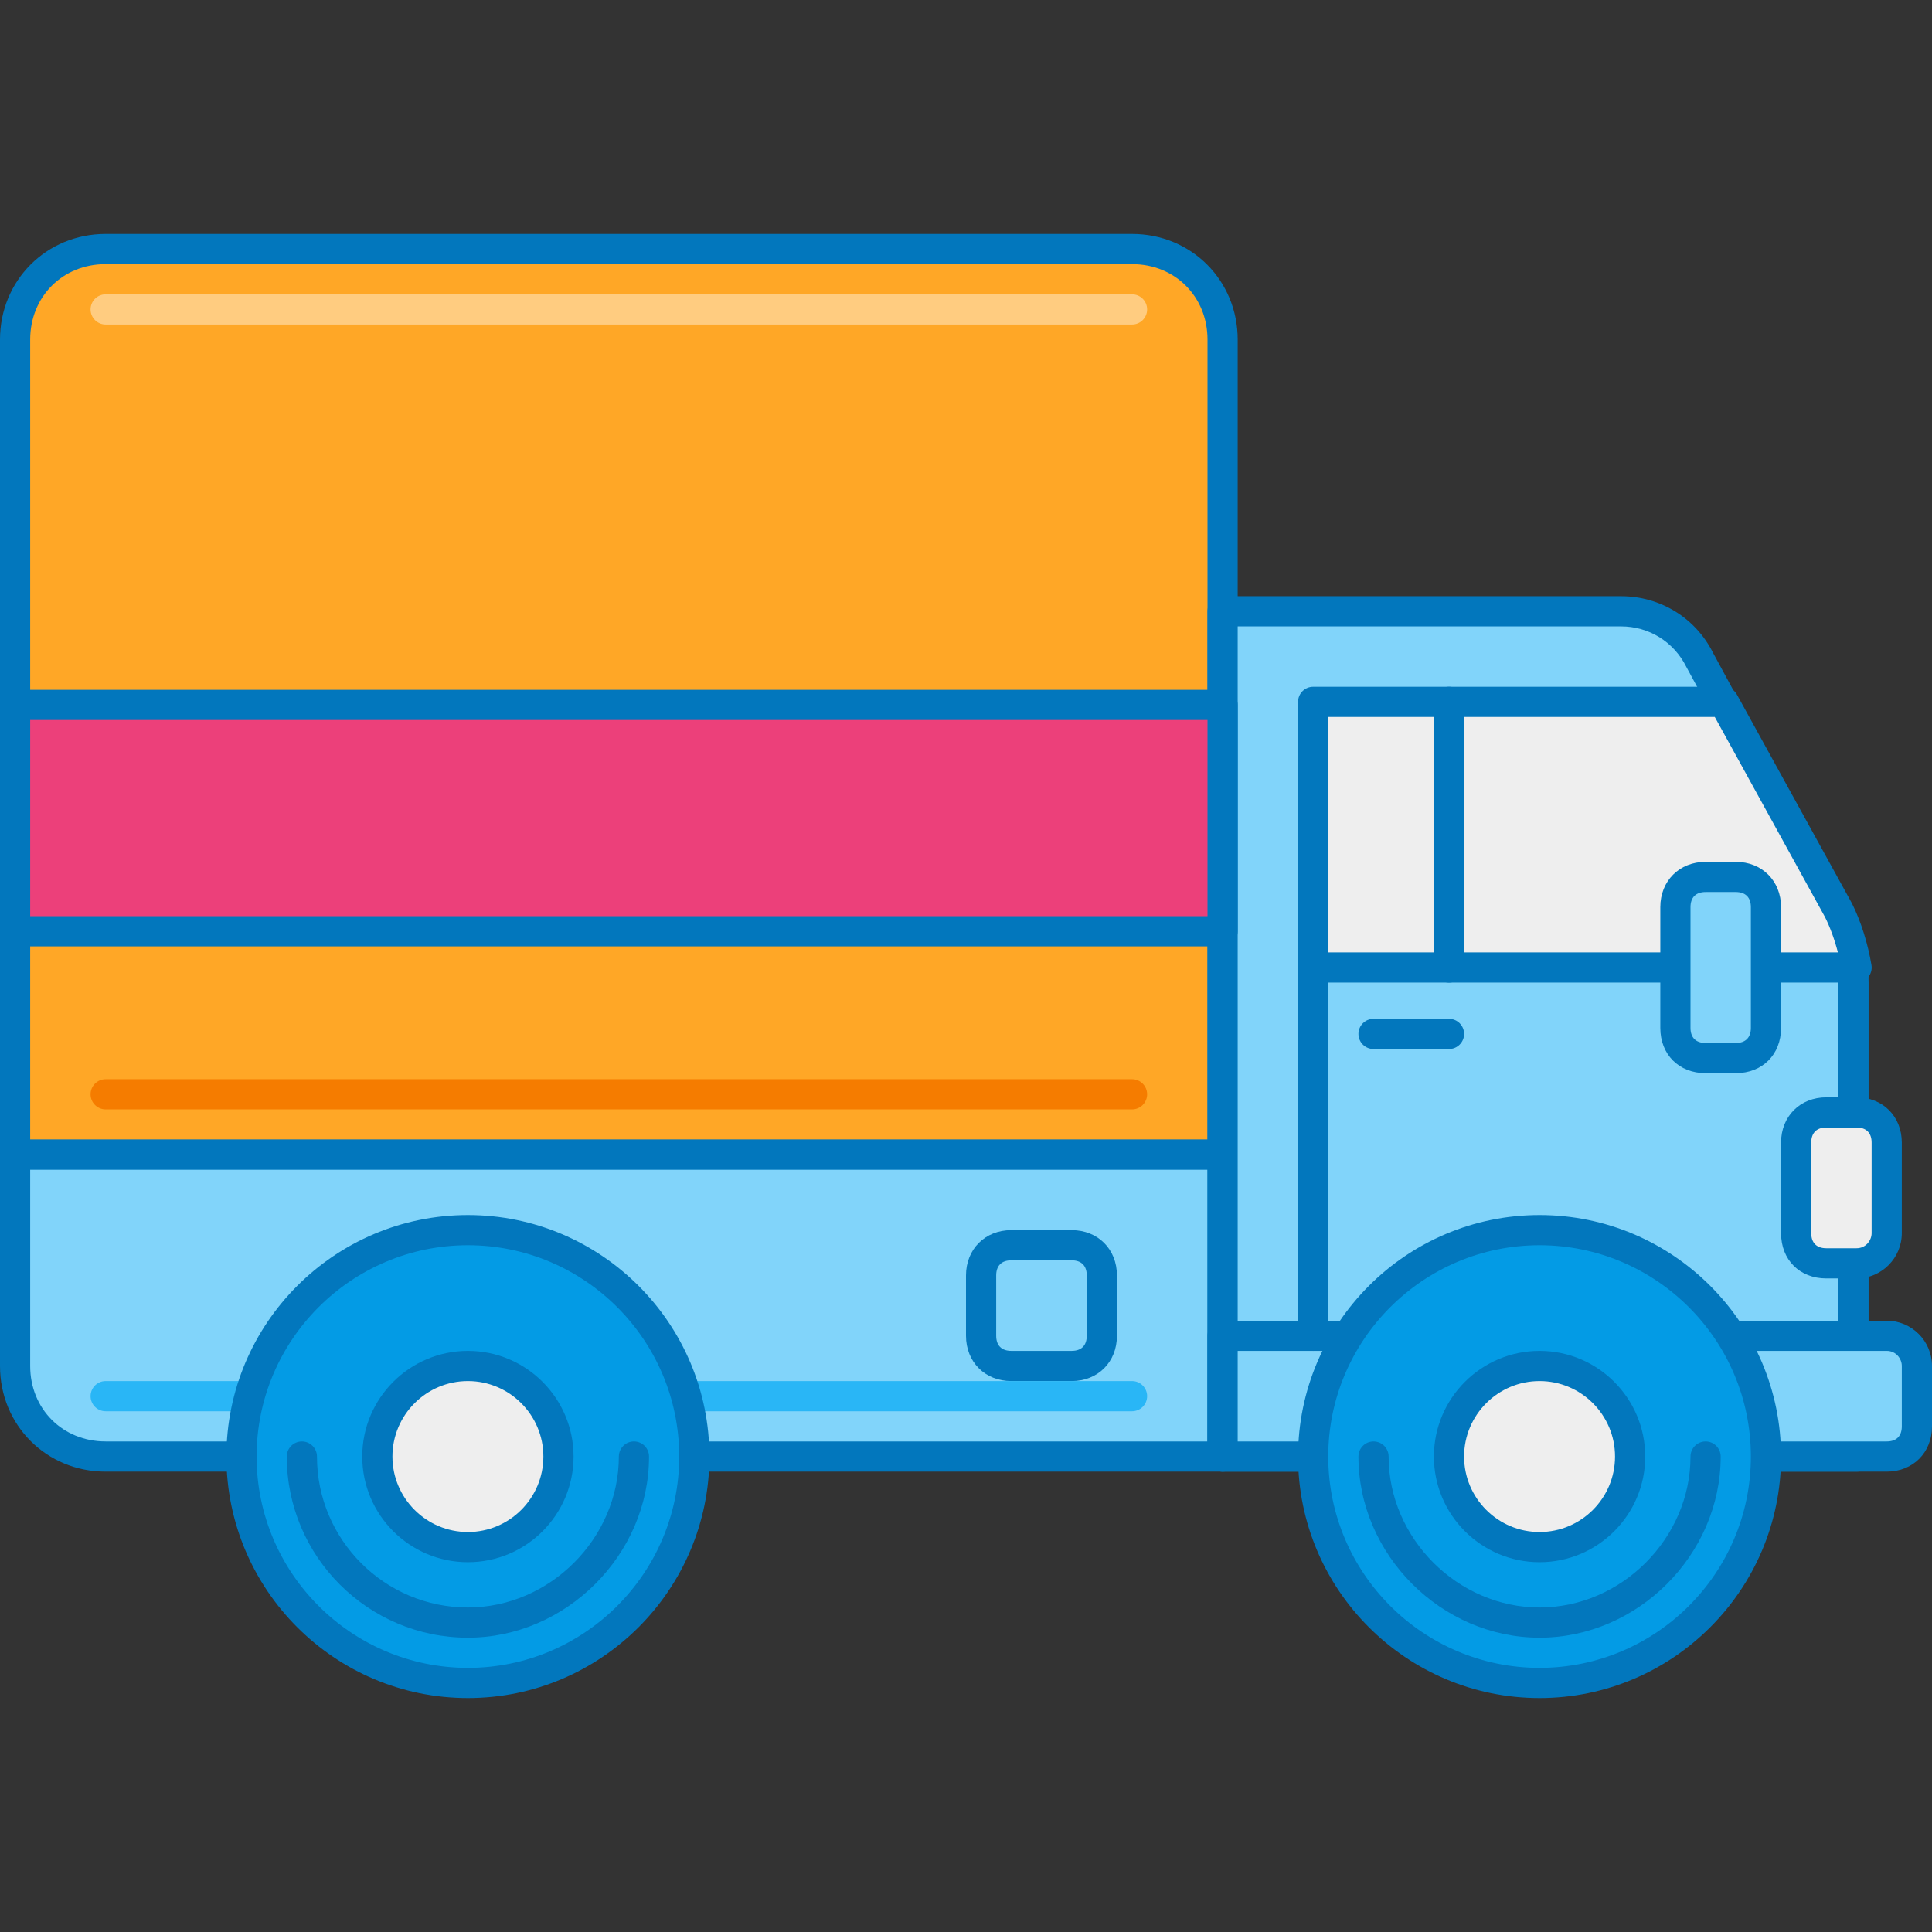 <?xml version="1.0" encoding="iso-8859-1"?>
<!-- Generator: Adobe Illustrator 19.0.0, SVG Export Plug-In . SVG Version: 6.00 Build 0)  -->
<svg version="1.1" id="Capa_1" xmlns="http://www.w3.org/2000/svg" xmlns:xlink="http://www.w3.org/1999/xlink" x="0px" y="0px"
	 viewBox="0 0 512 512" style="enable-background:new 0 0 512 512;" xml:space="preserve">
<rect x="0" y="0" width="512" height="512" fill="#333333" stroke="none"/>
<path style="fill:#FFA726;" d="M324,306H4V90c0-13.6,10.4-24,24-24h272c13.6,0,24,10.4,24,24V306z"/>
<path style="fill:#0277BD;" d="M324,310H4c-2.208,0-4-1.792-4-4V90c0-15.696,12.304-28,28-28h272c15.704,0,28,12.304,28,28v216
	C328,308.208,326.208,310,324,310z M8,302h312V90c0-11.4-8.6-20-20-20H28C16.6,70,8,78.6,8,90V302z"/>
<path style="fill:#FFCC80;" d="M300,86H28c-2.208,0-4-1.792-4-4s1.792-4,4-4h272c2.208,0,4,1.792,4,4S302.208,86,300,86z"/>
<path style="fill:#F57C00;" d="M300,294H28c-2.208,0-4-1.792-4-4s1.792-4,4-4h272c2.208,0,4,1.792,4,4S302.208,294,300,294z"/>
<path style="fill:#81D4FA;" d="M324,306H4v56c0,13.6,10.4,24,24,24h296V306z"/>
<path style="fill:#0277BD;" d="M324,390H28c-15.696,0-28-12.296-28-28v-56c0-2.208,1.792-4,4-4h320c2.208,0,4,1.792,4,4v80
	C328,388.208,326.208,390,324,390z M8,310v52c0,11.4,8.6,20,20,20h292v-72H8z"/>
<path style="fill:#81D4FA;" d="M492,386H324V162h105.6c8.8,0,16.8,4.8,20.8,12.8l36,66.4c3.2,5.6,4.8,12.8,4.8,19.2V386L492,386
	L492,386z"/>
<path style="fill:#0277BD;" d="M492,390H324c-2.208,0-4-1.792-4-4V162c0-2.208,1.792-4,4-4h105.6
	c10.408,0,19.744,5.752,24.376,15.008l35.936,66.28c3.344,5.848,5.288,13.568,5.288,21.104v123.2c0.504,0.672,0.8,1.504,0.8,2.4
	C496,388.208,494.208,390,492,390z M328,382h159.2V260.4c0-6.096-1.6-12.528-4.272-17.216l-36.048-66.48
	C443.552,170.056,436.952,166,429.6,166H328V382z"/>
<path style="fill:#EEEEEE;" d="M487.2,241.2L456.8,186H348v70.4h144C491.2,251.6,489.6,246,487.2,241.2z"/>
<g>
	<path style="fill:#0277BD;" d="M492,260.4H348c-2.208,0-4-1.792-4-4V186c0-2.208,1.792-4,4-4h108.8c1.464,0,2.8,0.792,3.504,2.072
		l30.408,55.2c0.032,0.048,0.056,0.096,0.08,0.144c2.368,4.744,4.2,10.544,5.168,16.336c0.192,1.168-0.136,2.344-0.888,3.24
		C494.288,259.88,493.168,260.4,492,260.4z M352,252.4h135.064c-0.864-3.36-2.048-6.616-3.408-9.344L454.432,190H352V252.4z"/>
	<path style="fill:#0277BD;" d="M384,260.4c-2.208,0-4-1.792-4-4V186c0-2.208,1.792-4,4-4s4,1.792,4,4v70.4
		C388,258.608,386.208,260.4,384,260.4z"/>
</g>
<path style="fill:#81D4FA;" d="M460,280.4h-8c-4.8,0-8-3.2-8-8v-32c0-4.8,3.2-8,8-8h8c4.8,0,8,3.2,8,8v32
	C468,277.2,464.8,280.4,460,280.4z"/>
<path style="fill:#0277BD;" d="M460,284.4h-8c-7.064,0-12-4.936-12-12v-32c0-6.952,5.048-12,12-12h8c6.952,0,12,5.048,12,12v32
	C472,279.464,467.064,284.4,460,284.4z M452,236.4c-2.576,0-4,1.424-4,4v32c0,2.576,1.424,4,4,4h8c2.576,0,4-1.424,4-4v-32
	c0-2.576-1.424-4-4-4H452z"/>
<path style="fill:#81D4FA;" d="M500,354H324v32h176c4.8,0,8-3.2,8-8v-16C508,358,504.8,354,500,354z"/>
<path style="fill:#0277BD;" d="M500,390H324c-2.208,0-4-1.792-4-4v-32c0-2.208,1.792-4,4-4h176c6.616,0,12,5.384,12,12v16
	C512,384.952,506.952,390,500,390z M328,382h172c2.576,0,4-1.424,4-4v-16c0-1.92-1.528-4-4-4H328V382z"/>
<circle style="fill:#039BE5;" cx="408" cy="386" r="60"/>
<g>
	<path style="fill:#0277BD;" d="M408,450c-35.288,0-64-28.712-64-64s28.712-64,64-64s64,28.712,64,64S443.288,450,408,450z M408,330
		c-30.872,0-56,25.128-56,56s25.128,56,56,56s56-25.128,56-56S438.872,330,408,330z"/>
	<path style="fill:#0277BD;" d="M408,434c-26.016,0-48-21.984-48-48c0-2.208,1.792-4,4-4s4,1.792,4,4c0,21.68,18.32,40,40,40
		s40-18.32,40-40c0-2.208,1.792-4,4-4s4,1.792,4,4C456,412.016,434.016,434,408,434z"/>
</g>
<circle style="fill:#EEEEEE;" cx="408" cy="386" r="24"/>
<path style="fill:#0277BD;" d="M408,414c-15.44,0-28-12.56-28-28s12.56-28,28-28s28,12.56,28,28S423.44,414,408,414z M408,366
	c-11.032,0-20,8.968-20,20s8.968,20,20,20s20-8.968,20-20S419.032,366,408,366z"/>
<path style="fill:#EEEEEE;" d="M492,334.8h-8c-4.8,0-8-3.2-8-8v-24c0-4.8,3.2-8,8-8h8c4.8,0,8,3.2,8,8v24
	C500,330.8,496.8,334.8,492,334.8z"/>
<path style="fill:#0277BD;" d="M492,338.8h-8c-7.064,0-12-4.936-12-12v-24c0-6.952,5.048-12,12-12h8c6.952,0,12,5.048,12,12v24
	C504,333.416,498.616,338.8,492,338.8z M484,298.8c-2.576,0-4,1.424-4,4v24c0,2.576,1.424,4,4,4h8c2.472,0,4-2.08,4-4v-24
	c0-2.576-1.424-4-4-4H484z"/>
<path style="fill:#81D4FA;" d="M284,362h-16c-4.8,0-8-3.2-8-8v-16c0-4.8,3.2-8,8-8h16c4.8,0,8,3.2,8,8v16
	C292,358.8,288.8,362,284,362z"/>
<g>
	<path style="fill:#0277BD;" d="M284,366h-16c-6.952,0-12-5.048-12-12v-16c0-6.952,5.048-12,12-12h16c6.952,0,12,5.048,12,12v16
		C296,360.952,290.952,366,284,366z M268,334c-2.576,0-4,1.424-4,4v16c0,2.576,1.424,4,4,4h16c2.576,0,4-1.424,4-4v-16
		c0-2.576-1.424-4-4-4H268z"/>
	<path style="fill:#0277BD;" d="M348,358c-2.208,0-4-1.792-4-4v-97.6c0-2.208,1.792-4,4-4s4,1.792,4,4V354
		C352,356.208,350.208,358,348,358z"/>
	<path style="fill:#0277BD;" d="M384,278h-20c-2.208,0-4-1.792-4-4s1.792-4,4-4h20c2.208,0,4,1.792,4,4S386.208,278,384,278z"/>
</g>
<rect x="4" y="186.8" style="fill:#EC407A;" width="320" height="60"/>
<path style="fill:#0277BD;" d="M324,250.8H4c-2.208,0-4-1.792-4-4v-60c0-2.208,1.792-4,4-4h320c2.208,0,4,1.792,4,4v60
	C328,249.008,326.208,250.8,324,250.8z M8,242.8h312v-52H8V242.8z"/>
<path style="fill:#29B6F6;" d="M300,374H28c-2.208,0-4-1.792-4-4s1.792-4,4-4h272c2.208,0,4,1.792,4,4S302.208,374,300,374z"/>
<circle style="fill:#039BE5;" cx="124" cy="386" r="60"/>
<path style="fill:#0277BD;" d="M124,450c-35.288,0-64-28.712-64-64s28.712-64,64-64s64,28.712,64,64S159.288,450,124,450z M124,330
	c-30.88,0-56,25.128-56,56s25.12,56,56,56s56-25.128,56-56S154.88,330,124,330z"/>
<circle style="fill:#EEEEEE;" cx="124" cy="386" r="24"/>
<g>
	<path style="fill:#0277BD;" d="M124,414c-15.44,0-28-12.56-28-28s12.56-28,28-28s28,12.56,28,28S139.44,414,124,414z M124,366
		c-11.024,0-20,8.968-20,20s8.976,20,20,20s20-8.968,20-20S135.024,366,124,366z"/>
	<path style="fill:#0277BD;" d="M124,434c-26.472,0-48-21.528-48-48c0-2.208,1.792-4,4-4s4,1.792,4,4c0,22.056,17.944,40,40,40
		c21.68,0,40-18.32,40-40c0-2.208,1.792-4,4-4s4,1.792,4,4C172,412.016,150.016,434,124,434z"/>
</g>
<g>
</g>
<g>
</g>
<g>
</g>
<g>
</g>
<g>
</g>
<g>
</g>
<g>
</g>
<g>
</g>
<g>
</g>
<g>
</g>
<g>
</g>
<g>
</g>
<g>
</g>
<g>
</g>
<g>
</g>
</svg>
